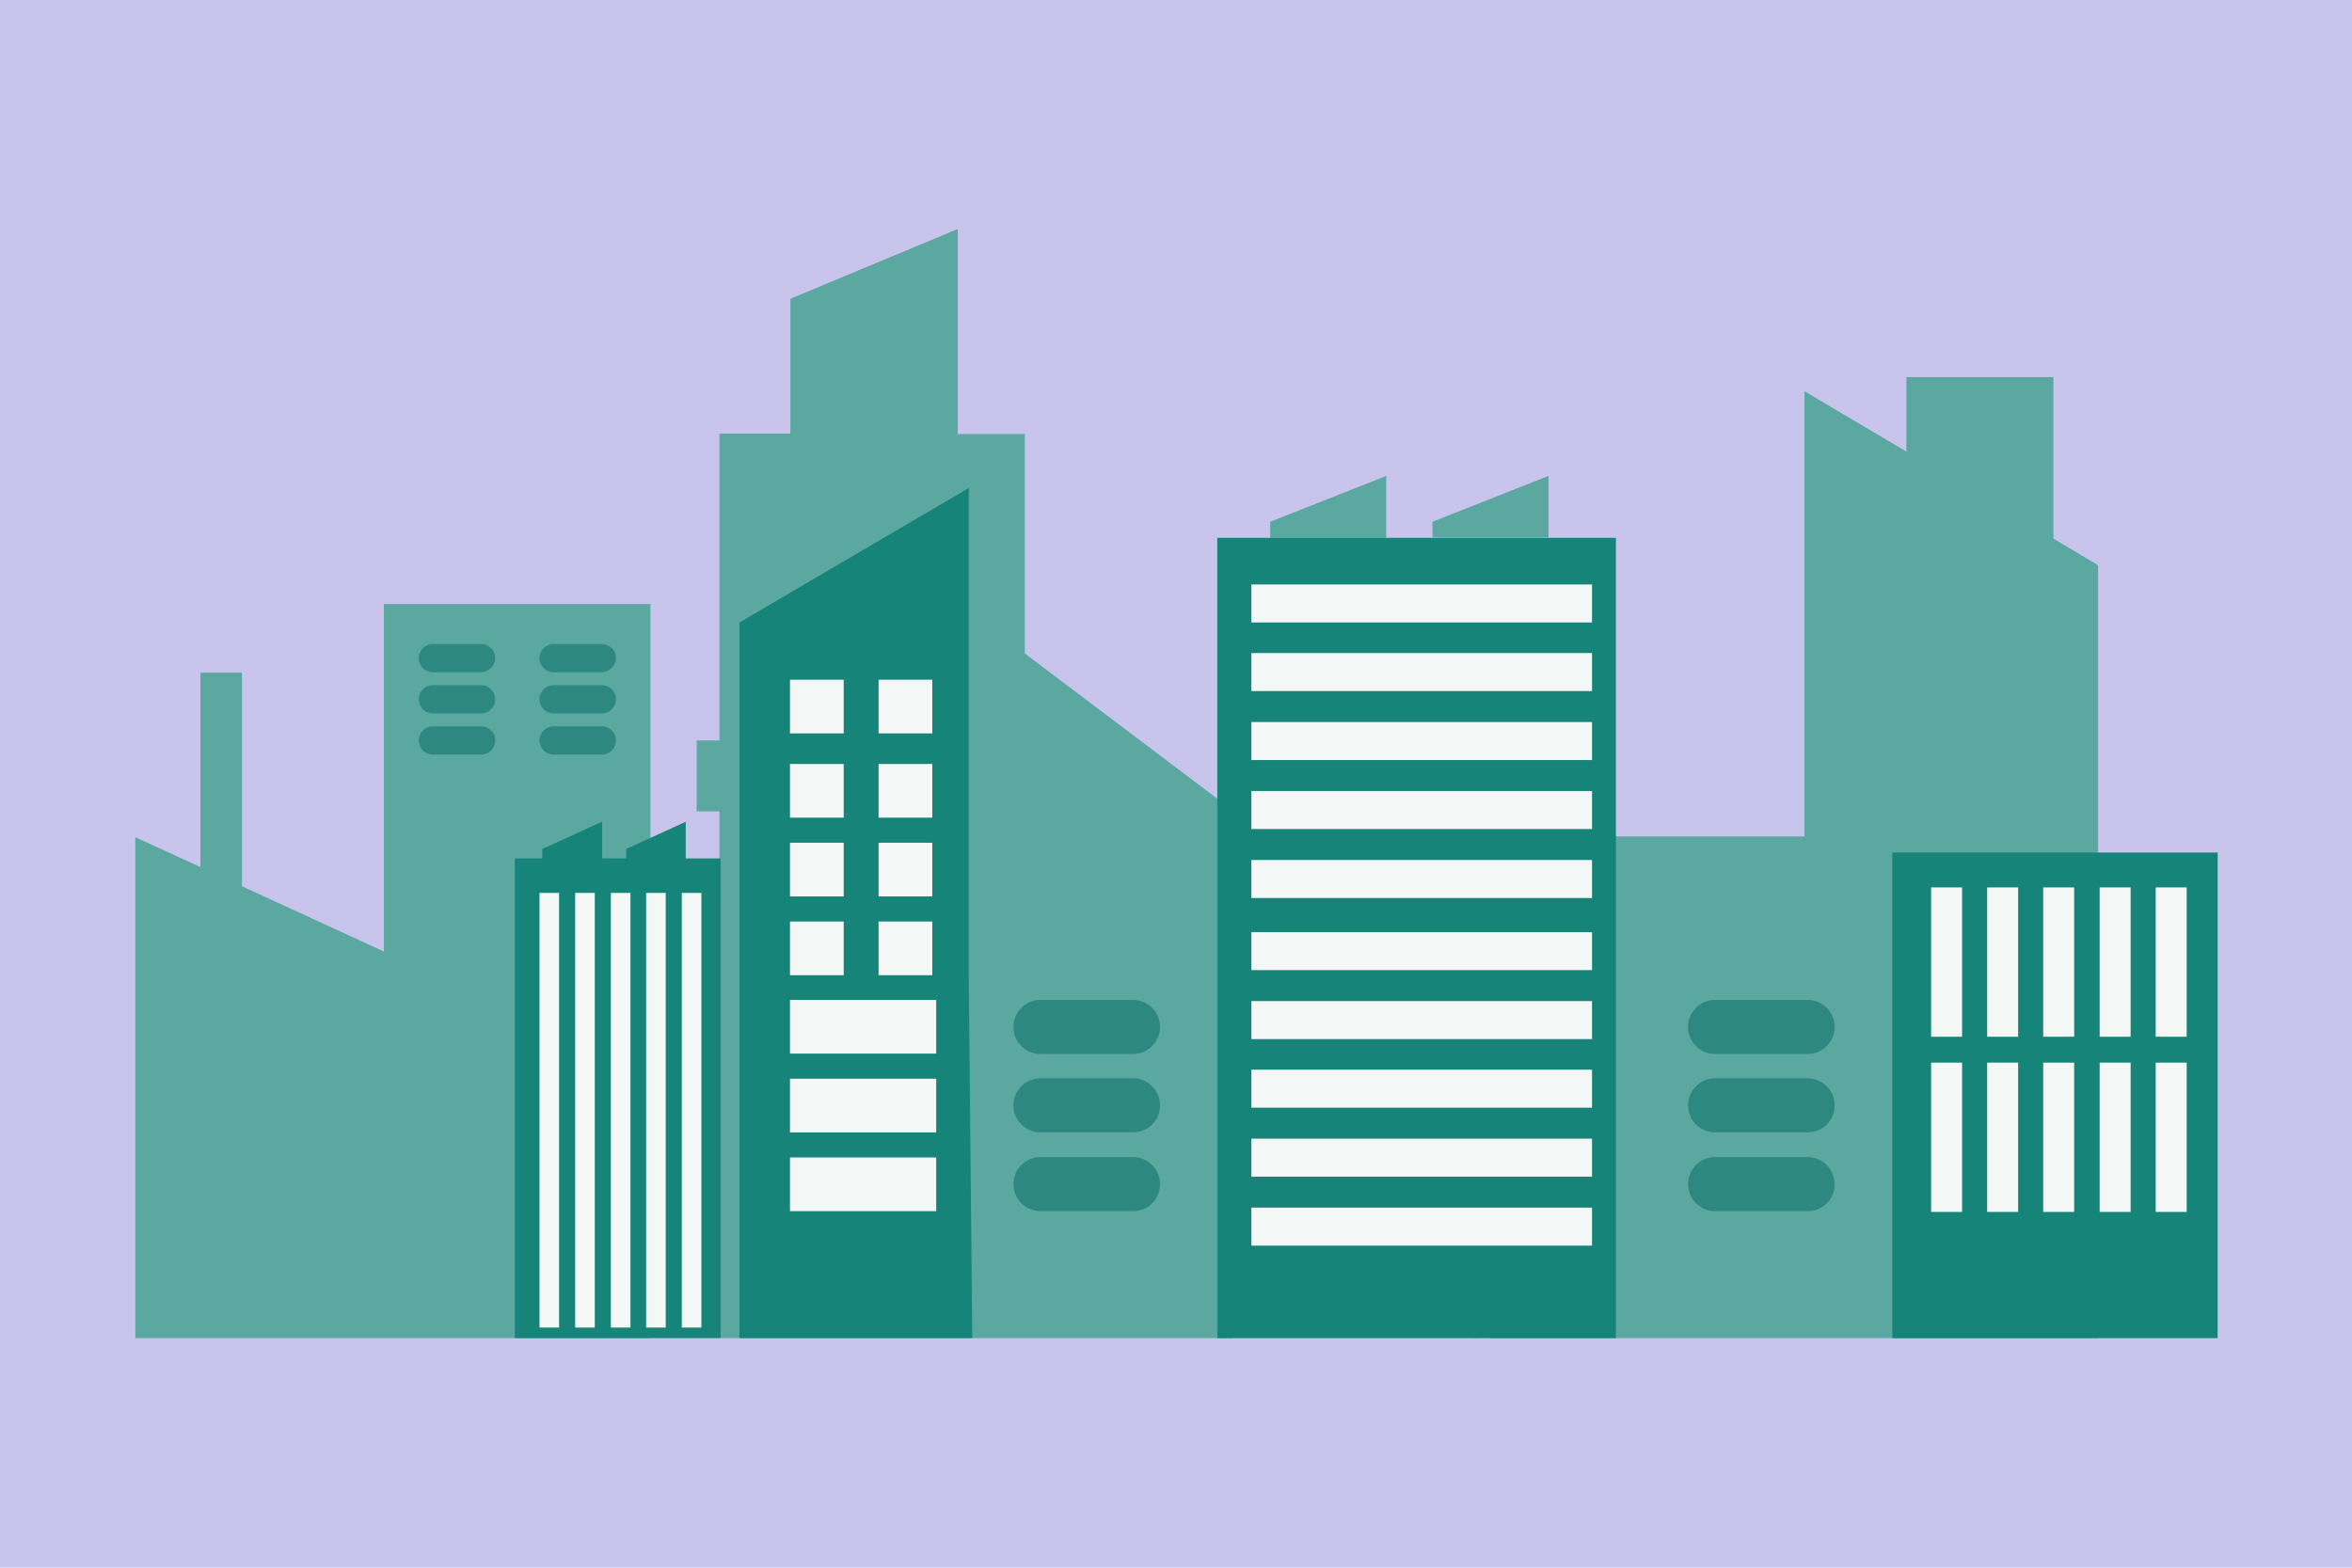 <?xml version="1.0" encoding="UTF-8"?> <!-- Generator: Adobe Illustrator 24.3.0, SVG Export Plug-In . SVG Version: 6.00 Build 0) --> <svg xmlns="http://www.w3.org/2000/svg" xmlns:xlink="http://www.w3.org/1999/xlink" version="1.1" id="Layer_1" x="0px" y="0px" viewBox="0 0 600 400" style="enable-background:new 0 0 600 400;" xml:space="preserve"> <style type="text/css"> .st0{fill:#C8C4EC;} .st1{fill:#5BA8A1;} .st2{fill:#168479;} .st3{fill:#F3F7F6;} .st4{fill:#2C8880;} .st5{fill:#1A6875;} </style> <rect class="st0" width="600" height="400"></rect> <g id="Group_380" transform="translate(-222.272 328.829)"> <g id="Layer_1_1_"> <g id="Group_372"> <path id="Path_4011" class="st1" d="M320.3-86l-36.3-16.7v-54.5h-10.6v49.6l-16.6-7.6V12.6h131.4v-187.3h-68V-86z"></path> <path id="Path_4012" class="st1" d="M746.1-191.4v-41.2h-37.5v19l-26-15.4v113.6h-80v128h154.9v-197.2L746.1-191.4z"></path> <path id="Path_4013" class="st1" d="M483.7-218.1h-17.1v-52.3l-42.7,17.8v34.4h-18.1v78.3H400v18.1h5.8V12.6h130.9v-134.7l-53-40 V-218.1z"></path> <path id="Path_4014" class="st1" d="M546.3-191.6h29.6v-15.8l-29.6,11.7V-191.6z"></path> <path id="Path_4015" class="st1" d="M617.3-207.4l-29.6,11.7v4h29.6V-207.4z"></path> </g> <g id="Group_373"> <path id="Path_4016" class="st2" d="M469.4-204.3L410.9-170V12.6h59.4l-0.9-93.1L469.4-204.3z"></path> <rect id="Rectangle_1684" x="705" y="-111.3" class="st2" width="83" height="123.9"></rect> <rect id="Rectangle_1685" x="532.8" y="-191.6" class="st2" width="101.7" height="204.2"></rect> <path id="Path_4017" class="st2" d="M397.3-119.2l-15.3,7v2.4h-6.1v-9.4l-15.3,7v2.4h-7V12.6h52.5v-122.4h-8.9V-119.2z"></path> </g> <g id="Group_379"> <g id="Group_374"> <rect id="Rectangle_1686" x="423.8" y="-155.4" class="st3" width="13.7" height="13.7"></rect> <rect id="Rectangle_1687" x="446.4" y="-155.4" class="st3" width="13.7" height="13.7"></rect> <rect id="Rectangle_1688" x="446.4" y="-133.9" class="st3" width="13.7" height="13.7"></rect> <rect id="Rectangle_1689" x="423.8" y="-133.9" class="st3" width="13.7" height="13.7"></rect> <rect id="Rectangle_1690" x="446.4" y="-113.8" class="st3" width="13.7" height="13.7"></rect> <rect id="Rectangle_1691" x="423.8" y="-113.8" class="st3" width="13.7" height="13.7"></rect> <rect id="Rectangle_1692" x="446.4" y="-93.7" class="st3" width="13.7" height="13.7"></rect> <rect id="Rectangle_1693" x="423.8" y="-93.7" class="st3" width="13.7" height="13.7"></rect> <path id="Path_4018" class="st4" d="M511.3-59.9h-23.6c-3.8,0-6.9-3.1-6.9-6.9l0,0c0-3.8,3.1-6.9,6.9-6.9h23.6 c3.8,0,6.9,3.1,6.9,6.9c0,0,0,0,0,0l0,0C518.2-63,515.1-59.9,511.3-59.9C511.3-59.9,511.3-59.9,511.3-59.9z"></path> <path id="Path_4022" class="st4" d="M683.4-59.9h-23.6c-3.8,0-6.9-3.1-6.9-6.9l0,0c0-3.8,3.1-6.9,6.9-6.9h23.6 c3.8,0,6.9,3.1,6.9,6.9c0,0,0,0,0,0l0,0C690.3-63,687.2-59.9,683.4-59.9C683.4-59.9,683.4-59.9,683.4-59.9z"></path> <path id="Path_4025" class="st4" d="M345-157.3h-12.3c-2,0-3.6-1.6-3.6-3.6l0,0c0-2,1.6-3.6,3.6-3.6H345c2,0,3.6,1.6,3.6,3.6 l0,0C348.6-159,347-157.4,345-157.3C345-157.3,345-157.3,345-157.3z"></path> <path id="Path_4028" class="st4" d="M375.8-157.3h-12.3c-2,0-3.6-1.6-3.6-3.6l0,0c0-2,1.6-3.6,3.6-3.6h12.3c2,0,3.6,1.6,3.6,3.6 l0,0C379.4-159,377.8-157.4,375.8-157.3C375.8-157.3,375.8-157.3,375.8-157.3z"></path> <rect id="Rectangle_1694" x="423.8" y="-73.7" class="st3" width="37.3" height="13.7"></rect> <path id="Path_4019" class="st4" d="M511.3-39.9h-23.6c-3.8,0-6.9-3.1-6.9-6.9l0,0c0-3.8,3.1-6.9,6.9-6.9h23.6 c3.8,0,6.9,3.1,6.9,6.9c0,0,0,0,0,0l0,0C518.2-42.9,515.1-39.9,511.3-39.9z"></path> <path id="Path_4023" class="st4" d="M683.4-39.9h-23.6c-3.8,0-6.9-3.1-6.9-6.9l0,0c0-3.8,3.1-6.9,6.9-6.9h23.6 c3.8,0,6.9,3.1,6.9,6.9c0,0,0,0,0,0l0,0C690.3-42.9,687.2-39.9,683.4-39.9z"></path> <path id="Path_4026" class="st4" d="M345-146.8h-12.3c-2,0-3.6-1.6-3.6-3.6l0,0c0-2,1.6-3.6,3.6-3.6H345c2,0,3.6,1.6,3.6,3.6 c0,0,0,0,0,0l0,0C348.6-148.4,347-146.8,345-146.8z"></path> <path id="Path_4029" class="st4" d="M375.8-146.8h-12.3c-2,0-3.6-1.6-3.6-3.6l0,0c0-2,1.6-3.6,3.6-3.6h12.3c2,0,3.6,1.6,3.6,3.6 c0,0,0,0,0,0l0,0C379.4-148.4,377.8-146.8,375.8-146.8z"></path> <rect id="Rectangle_1695" x="423.8" y="-53.6" class="st3" width="37.3" height="13.7"></rect> <path id="Path_4020" class="st4" d="M511.3-19.8h-23.6c-3.8,0-6.9-3.1-6.9-6.9l0,0c0-3.8,3.1-6.9,6.9-6.9h23.6 c3.8,0,6.9,3.1,6.9,6.9c0,0,0,0,0,0l0,0C518.2-22.8,515.1-19.8,511.3-19.8C511.3-19.8,511.3-19.8,511.3-19.8z"></path> <path id="Path_4024" class="st4" d="M683.4-19.8h-23.6c-3.8,0-6.9-3.1-6.9-6.9l0,0c0-3.8,3.1-6.9,6.9-6.9h23.6 c3.8,0,6.9,3.1,6.9,6.9c0,0,0,0,0,0l0,0C690.3-22.8,687.2-19.8,683.4-19.8C683.4-19.8,683.4-19.8,683.4-19.8z"></path> <path id="Path_4027" class="st4" d="M345-136.3h-12.3c-2,0-3.6-1.6-3.6-3.6l0,0c0-2,1.6-3.6,3.6-3.6H345c2,0,3.6,1.6,3.6,3.6 c0,0,0,0,0,0l0,0C348.6-137.9,347-136.3,345-136.3C345-136.3,345-136.3,345-136.3z"></path> <path id="Path_4030" class="st4" d="M375.8-136.3h-12.3c-2,0-3.6-1.6-3.6-3.6l0,0c0-2,1.6-3.6,3.6-3.6h12.3c2,0,3.6,1.6,3.6,3.6 c0,0,0,0,0,0l0,0C379.4-137.9,377.8-136.3,375.8-136.3C375.8-136.3,375.8-136.3,375.8-136.3z"></path> <rect id="Rectangle_1696" x="423.8" y="-33.5" class="st3" width="37.3" height="13.7"></rect> </g> <g id="Group_375"> <rect id="Rectangle_1697" x="714.9" y="-102.4" class="st3" width="7.9" height="38.1"></rect> <rect id="Rectangle_1698" x="729.2" y="-102.4" class="st3" width="7.9" height="38.1"></rect> <rect id="Rectangle_1699" x="743.5" y="-102.4" class="st3" width="7.9" height="38.1"></rect> <rect id="Rectangle_1700" x="757.9" y="-102.4" class="st3" width="7.9" height="38.1"></rect> <rect id="Rectangle_1701" x="772.2" y="-102.4" class="st3" width="7.9" height="38.1"></rect> </g> <g id="Group_376"> <rect id="Rectangle_1702" x="714.9" y="-57.7" class="st3" width="7.9" height="38.1"></rect> <rect id="Rectangle_1703" x="729.2" y="-57.7" class="st3" width="7.9" height="38.1"></rect> <rect id="Rectangle_1704" x="743.5" y="-57.7" class="st3" width="7.9" height="38.1"></rect> <rect id="Rectangle_1705" x="757.9" y="-57.7" class="st3" width="7.9" height="38.1"></rect> <rect id="Rectangle_1706" x="772.2" y="-57.7" class="st3" width="7.9" height="38.1"></rect> </g> <g id="Group_377"> <rect id="Rectangle_1707" x="541.5" y="-179.7" class="st3" width="86.9" height="9.7"></rect> <rect id="Rectangle_1708" x="541.5" y="-162.2" class="st3" width="86.9" height="9.7"></rect> <rect id="Rectangle_1709" x="541.5" y="-144.6" class="st3" width="86.9" height="9.7"></rect> <rect id="Rectangle_1710" x="541.5" y="-127" class="st3" width="86.9" height="9.7"></rect> <rect id="Rectangle_1711" x="541.5" y="-109.4" class="st3" width="86.9" height="9.7"></rect> </g> <g id="Group_378"> <rect id="Rectangle_1712" x="541.5" y="-91" class="st3" width="86.9" height="9.7"></rect> <rect id="Rectangle_1713" x="541.5" y="-73.4" class="st3" width="86.9" height="9.7"></rect> <rect id="Rectangle_1714" x="541.5" y="-55.9" class="st3" width="86.9" height="9.7"></rect> <rect id="Rectangle_1715" x="541.5" y="-38.3" class="st3" width="86.9" height="9.7"></rect> <rect id="Rectangle_1716" x="541.5" y="-20.7" class="st3" width="86.9" height="9.7"></rect> </g> <rect id="Rectangle_1717" x="359.9" y="-101" class="st3" width="5" height="110.9"></rect> <rect id="Rectangle_1718" x="369" y="-101" class="st3" width="5" height="110.9"></rect> <rect id="Rectangle_1719" x="378.1" y="-101" class="st3" width="5" height="110.9"></rect> <rect id="Rectangle_1720" x="387.1" y="-101" class="st3" width="5" height="110.9"></rect> <rect id="Rectangle_1721" x="396.2" y="-101" class="st3" width="5" height="110.9"></rect> </g> </g> <g id="Layer_7"> <path id="Path_4021" class="st5" d="M601.3,12.2l-3.8,0.4C598.6,12.6,599.9,12.4,601.3,12.2z"></path> </g> </g> </svg> 